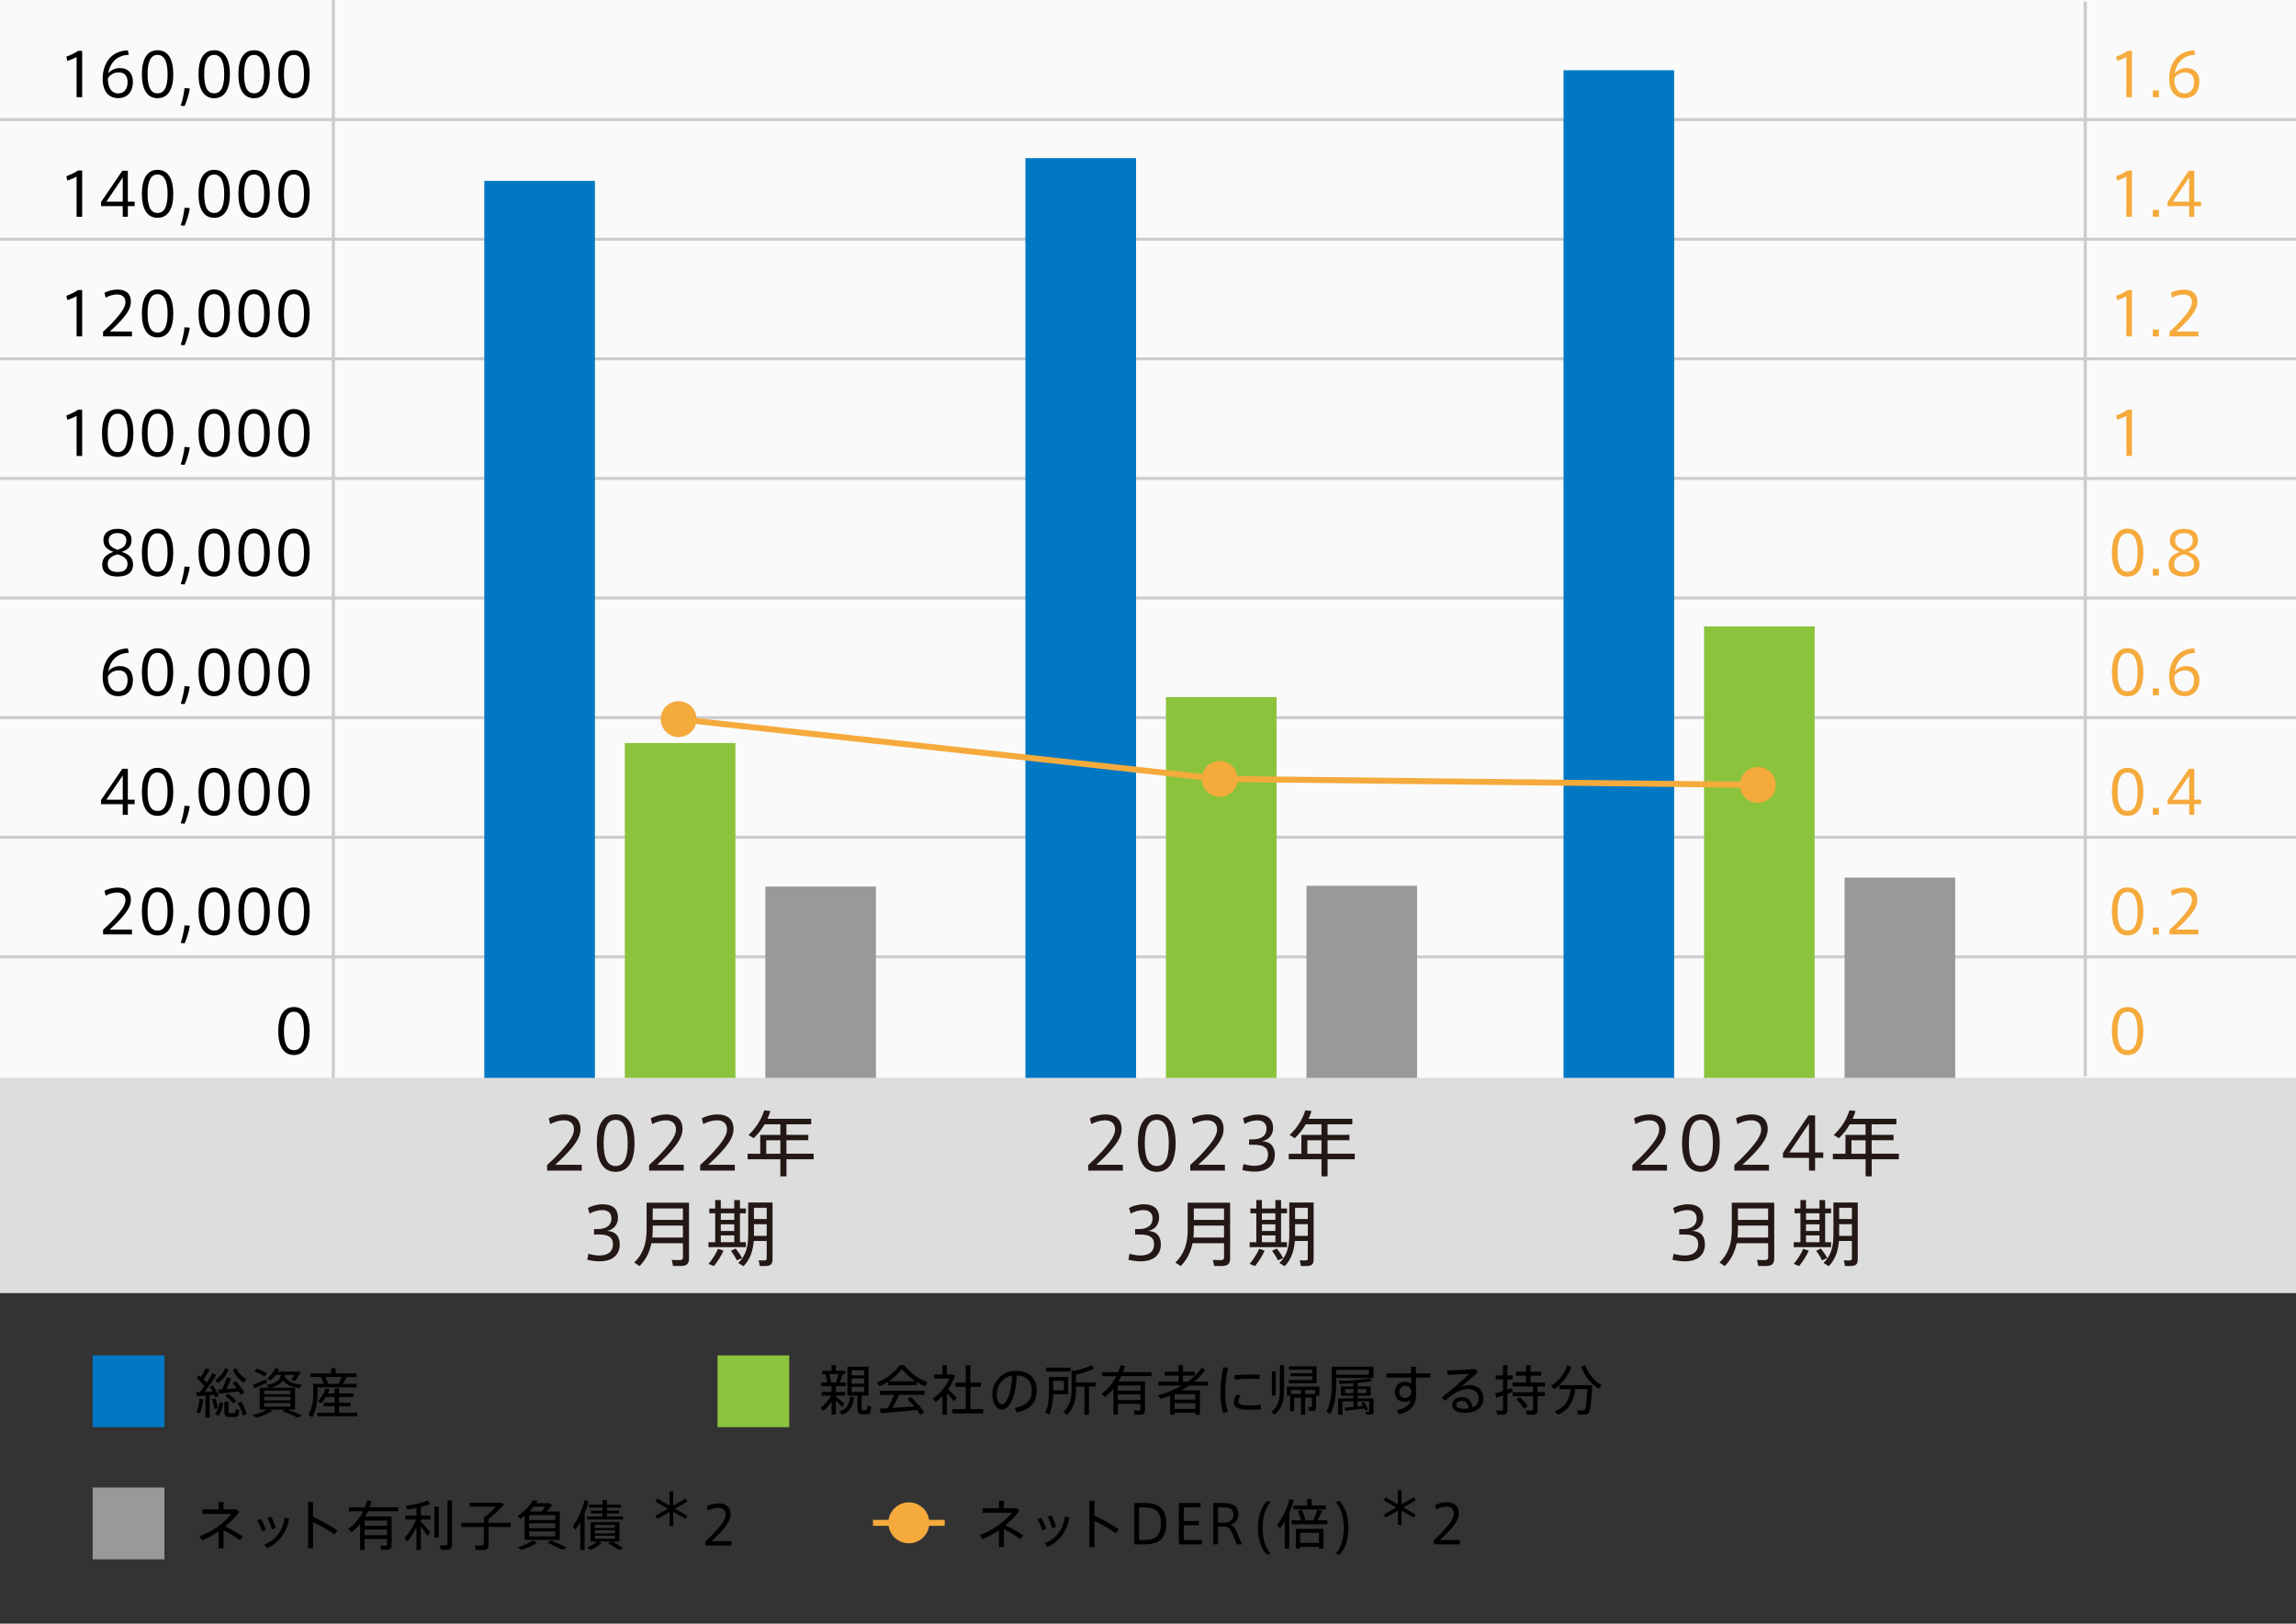 <?xml version="1.0" encoding="UTF-8"?>
<svg xmlns="http://www.w3.org/2000/svg" viewBox="0 0 768 543">
  <rect x="0" y="0" width="768" height="543" fill="#333333" stroke="none"/>
  <defs>
    <style>
      .cls-1 {
        fill: #0078c3;
      }

      .cls-1, .cls-2, .cls-3, .cls-4, .cls-5, .cls-6, .cls-7, .cls-8 {
        stroke-width: 0px;
      }

      .cls-2 {
        fill: #000;
      }

      .cls-9 {
        stroke-width: 1.07px;
      }

      .cls-9, .cls-10, .cls-11 {
        stroke: #ccc;
      }

      .cls-9, .cls-10, .cls-11, .cls-12 {
        fill: none;
        stroke-miterlimit: 10;
      }

      .cls-3 {
        fill: #ddd;
      }

      .cls-4 {
        fill: #999;
      }

      .cls-5 {
        fill: #231815;
      }

      .cls-10 {
        stroke-width: 1.07px;
      }

      .cls-6 {
        fill: #fafafa;
      }

      .cls-7 {
        fill: #f5aa3c;
      }

      .cls-8 {
        fill: #8cc33c;
      }

      .cls-12 {
        stroke: #f5aa3c;
        stroke-width: 2px;
      }
    </style>
  </defs>
  <g id="_レイヤー_3" data-name="レイヤー 3">
    <rect class="cls-6" y="-.5" width="768" height="391"/>
    <rect class="cls-3" y="360.46" width="768" height="72"/>
    <line class="cls-10" x1="111.5" y1="-.5" x2="111.5" y2="360.5"/>
    <line class="cls-9" x1="697.5" y1=".5" x2="697.5" y2="360"/>
    <line class="cls-11" y1="320" x2="768" y2="320"/>
    <line class="cls-11" y1="280" x2="768" y2="280"/>
    <line class="cls-11" y1="240" x2="768" y2="240"/>
    <line class="cls-11" y1="200" x2="768" y2="200"/>
    <line class="cls-11" y1="160" x2="768" y2="160"/>
    <line class="cls-11" x1="0" y1="120" x2="768" y2="120"/>
    <line class="cls-11" x1="0" y1="80" x2="768" y2="80"/>
    <line class="cls-11" x1="0" y1="40" x2="768" y2="40"/>
  </g>
  <g id="_240422" data-name="240422">
    <g>
      <path class="cls-2" d="M22.52,20.38l-.32-1.44c1.28-.46,3.06-1.28,3.86-1.92h1.42v15.48h-1.86v-13.42c-.68.38-1.96.94-3.1,1.3Z"/>
      <path class="cls-2" d="M40.02,22.76c2.88,0,4.44,1.8,4.44,4.6,0,2.98-1.52,5.46-4.98,5.46-3.08,0-5.14-2.24-5.14-6.44,0-5.22,2.8-9.34,8.42-9.54l.32,1.5c-3.82.1-6.24,2.46-6.86,6.2.62-.86,2.14-1.78,3.78-1.78h.02ZM39.52,31.24c1.94,0,3.16-1.36,3.16-3.8,0-1.88-.86-3.24-3.06-3.24-1.6,0-3.02.98-3.52,2.02-.1,2.64.96,5.02,3.42,5.02Z"/>
      <path class="cls-2" d="M57.96,24.86c0,4.86-1.68,7.98-5.26,7.98s-5.24-3.12-5.24-8,1.64-8.04,5.24-8.04,5.26,3.12,5.26,8.04v.02ZM49.36,24.86c0,4.58,1.26,6.36,3.34,6.36s3.36-1.78,3.36-6.38-1.3-6.48-3.36-6.48-3.34,1.82-3.34,6.48v.02Z"/>
      <path class="cls-2" d="M61.74,35.48l-1.3-.14c.62-1.72,1.14-4.3,1.28-5.88l1.78.14c-.24,1.68-1.06,4.42-1.76,5.88Z"/>
      <path class="cls-2" d="M76.9,24.86c0,4.86-1.68,7.98-5.26,7.98s-5.24-3.12-5.24-8,1.64-8.04,5.24-8.04,5.26,3.12,5.26,8.04v.02ZM68.3,24.86c0,4.58,1.26,6.36,3.34,6.36s3.36-1.78,3.36-6.38-1.3-6.48-3.36-6.48-3.34,1.82-3.34,6.48v.02Z"/>
      <path class="cls-2" d="M90.24,24.86c0,4.86-1.68,7.98-5.26,7.98s-5.24-3.12-5.24-8,1.64-8.04,5.24-8.04,5.26,3.12,5.26,8.04v.02ZM81.64,24.86c0,4.58,1.26,6.36,3.34,6.36s3.36-1.78,3.36-6.38-1.3-6.48-3.36-6.48-3.34,1.82-3.34,6.48v.02Z"/>
      <path class="cls-2" d="M103.58,24.86c0,4.86-1.68,7.98-5.26,7.98s-5.24-3.12-5.24-8,1.64-8.04,5.24-8.04,5.26,3.12,5.26,8.04v.02ZM94.98,24.86c0,4.58,1.26,6.36,3.34,6.36s3.36-1.78,3.36-6.38-1.3-6.48-3.36-6.48-3.34,1.82-3.34,6.48v.02Z"/>
      <path class="cls-2" d="M22.52,60.38l-.32-1.44c1.28-.46,3.06-1.28,3.86-1.92h1.42v15.48h-1.86v-13.42c-.68.38-1.96.94-3.1,1.3Z"/>
      <path class="cls-2" d="M42.76,67.44h2.28v1.5h-2.28v3.56h-1.7v-3.56h-7.26v-1.38l7.12-10.46h1.84v10.34ZM41.06,67.44v-8.08l-5.48,8.08h5.48Z"/>
      <path class="cls-2" d="M57.96,64.86c0,4.86-1.68,7.98-5.26,7.98s-5.24-3.12-5.24-8,1.64-8.04,5.24-8.04,5.26,3.12,5.26,8.04v.02ZM49.36,64.86c0,4.58,1.26,6.36,3.34,6.36s3.36-1.78,3.36-6.38-1.3-6.48-3.36-6.48-3.34,1.82-3.34,6.48v.02Z"/>
      <path class="cls-2" d="M61.74,75.48l-1.3-.14c.62-1.72,1.14-4.3,1.28-5.88l1.78.14c-.24,1.68-1.06,4.42-1.76,5.88Z"/>
      <path class="cls-2" d="M76.9,64.86c0,4.86-1.68,7.98-5.26,7.98s-5.24-3.12-5.24-8,1.64-8.04,5.24-8.04,5.26,3.12,5.26,8.04v.02ZM68.3,64.86c0,4.58,1.26,6.36,3.34,6.36s3.36-1.78,3.36-6.38-1.3-6.48-3.36-6.48-3.34,1.82-3.34,6.48v.02Z"/>
      <path class="cls-2" d="M90.24,64.86c0,4.86-1.68,7.98-5.26,7.98s-5.24-3.12-5.24-8,1.64-8.04,5.24-8.04,5.26,3.12,5.26,8.04v.02ZM81.64,64.86c0,4.58,1.26,6.36,3.34,6.36s3.36-1.78,3.36-6.38-1.3-6.48-3.36-6.48-3.34,1.82-3.34,6.48v.02Z"/>
      <path class="cls-2" d="M103.58,64.86c0,4.86-1.68,7.98-5.26,7.98s-5.24-3.12-5.24-8,1.64-8.04,5.24-8.04,5.26,3.12,5.26,8.04v.02ZM94.98,64.86c0,4.58,1.26,6.36,3.34,6.36s3.36-1.78,3.36-6.38-1.3-6.48-3.36-6.48-3.34,1.82-3.34,6.48v.02Z"/>
      <path class="cls-2" d="M22.52,100.38l-.32-1.44c1.28-.46,3.06-1.28,3.86-1.92h1.42v15.48h-1.86v-13.42c-.68.38-1.96.94-3.1,1.3Z"/>
      <path class="cls-2" d="M41.96,101.02c0-1.56-1-2.54-2.78-2.54-1.26,0-2.66.42-3.84,1.06l-.4-1.62c1.22-.66,2.92-1.08,4.36-1.08,2.48,0,4.48,1.1,4.48,4.1,0,1.86-.94,3.68-3.5,6.46-1.46,1.58-2.64,2.64-3.56,3.48h7.42v1.62h-9.66v-1.56c1.12-1,2.32-2.12,3.98-3.96,2.5-2.8,3.5-4.48,3.5-5.94v-.02Z"/>
      <path class="cls-2" d="M57.96,104.86c0,4.86-1.68,7.98-5.26,7.98s-5.24-3.12-5.24-8,1.64-8.04,5.24-8.04,5.26,3.12,5.26,8.04v.02ZM49.36,104.86c0,4.58,1.26,6.36,3.34,6.36s3.36-1.78,3.36-6.38-1.3-6.48-3.36-6.48-3.34,1.82-3.34,6.48v.02Z"/>
      <path class="cls-2" d="M61.74,115.48l-1.3-.14c.62-1.72,1.14-4.3,1.28-5.88l1.78.14c-.24,1.68-1.06,4.42-1.76,5.88Z"/>
      <path class="cls-2" d="M76.9,104.86c0,4.86-1.68,7.98-5.26,7.98s-5.24-3.12-5.24-8,1.64-8.04,5.24-8.04,5.26,3.12,5.26,8.04v.02ZM68.3,104.86c0,4.58,1.26,6.36,3.34,6.36s3.36-1.78,3.36-6.38-1.3-6.48-3.36-6.48-3.34,1.82-3.34,6.48v.02Z"/>
      <path class="cls-2" d="M90.24,104.86c0,4.86-1.68,7.98-5.26,7.98s-5.24-3.12-5.24-8,1.64-8.04,5.24-8.04,5.26,3.12,5.26,8.04v.02ZM81.64,104.86c0,4.58,1.26,6.36,3.34,6.36s3.36-1.78,3.36-6.38-1.3-6.48-3.36-6.48-3.34,1.82-3.34,6.48v.02Z"/>
      <path class="cls-2" d="M103.58,104.86c0,4.86-1.68,7.98-5.26,7.98s-5.24-3.12-5.24-8,1.64-8.04,5.24-8.04,5.26,3.12,5.26,8.04v.02ZM94.98,104.86c0,4.58,1.26,6.36,3.34,6.36s3.36-1.78,3.36-6.38-1.3-6.48-3.36-6.48-3.34,1.82-3.34,6.48v.02Z"/>
      <path class="cls-2" d="M22.52,140.38l-.32-1.44c1.28-.46,3.06-1.28,3.86-1.92h1.42v15.48h-1.86v-13.42c-.68.38-1.96.94-3.1,1.3Z"/>
      <path class="cls-2" d="M44.62,144.86c0,4.86-1.68,7.98-5.26,7.98s-5.24-3.12-5.24-8,1.64-8.04,5.24-8.04,5.26,3.12,5.26,8.04v.02ZM36.02,144.86c0,4.58,1.26,6.36,3.34,6.36s3.36-1.78,3.36-6.38-1.3-6.48-3.36-6.48-3.34,1.82-3.34,6.48v.02Z"/>
      <path class="cls-2" d="M57.96,144.86c0,4.86-1.68,7.98-5.26,7.98s-5.24-3.12-5.24-8,1.64-8.04,5.24-8.04,5.26,3.12,5.26,8.04v.02ZM49.36,144.86c0,4.58,1.26,6.36,3.34,6.36s3.36-1.78,3.36-6.38-1.3-6.48-3.36-6.48-3.34,1.82-3.34,6.48v.02Z"/>
      <path class="cls-2" d="M61.74,155.48l-1.3-.14c.62-1.72,1.14-4.3,1.28-5.88l1.78.14c-.24,1.68-1.06,4.42-1.76,5.88Z"/>
      <path class="cls-2" d="M76.9,144.86c0,4.86-1.68,7.98-5.26,7.98s-5.24-3.12-5.24-8,1.64-8.04,5.24-8.04,5.26,3.12,5.26,8.04v.02ZM68.3,144.86c0,4.58,1.26,6.36,3.34,6.36s3.36-1.78,3.36-6.38-1.3-6.48-3.36-6.48-3.34,1.82-3.34,6.48v.02Z"/>
      <path class="cls-2" d="M90.24,144.86c0,4.86-1.68,7.98-5.26,7.98s-5.24-3.12-5.24-8,1.64-8.04,5.24-8.04,5.26,3.12,5.26,8.04v.02ZM81.64,144.86c0,4.58,1.26,6.36,3.34,6.36s3.36-1.78,3.36-6.38-1.3-6.48-3.36-6.48-3.34,1.82-3.34,6.48v.02Z"/>
      <path class="cls-2" d="M103.58,144.86c0,4.86-1.68,7.98-5.26,7.98s-5.24-3.12-5.24-8,1.64-8.04,5.24-8.04,5.26,3.12,5.26,8.04v.02ZM94.98,144.86c0,4.58,1.26,6.36,3.34,6.36s3.36-1.78,3.36-6.38-1.3-6.48-3.36-6.48-3.34,1.82-3.34,6.48v.02Z"/>
      <path class="cls-2" d="M44,180.66c0,2.1-1.18,3.2-3.26,3.9,2.08.72,3.76,1.7,3.76,4.24,0,3.12-2.5,4.02-5.26,4.02-2.36,0-5.06-.88-5.06-4.02,0-2.38,1.64-3.5,3.76-4.22-2.16-.86-3.34-1.8-3.34-3.94,0-2.7,2.26-3.78,4.72-3.78,2.8,0,4.68,1.22,4.68,3.78v.02ZM42.66,188.62c0-1.78-1.32-2.62-3.34-3.22-2.04.52-3.3,1.48-3.3,3.26,0,2.12,1.7,2.64,3.28,2.64s3.36-.46,3.36-2.66v-.02ZM42.26,180.72c0-1.3-.88-2.44-2.94-2.44-1.88,0-2.96.9-2.96,2.52s1.12,2.42,2.98,3.08c1.38-.44,2.92-1.14,2.92-3.14v-.02Z"/>
      <path class="cls-2" d="M57.96,184.86c0,4.86-1.68,7.98-5.26,7.98s-5.24-3.12-5.24-8,1.64-8.04,5.24-8.04,5.26,3.12,5.26,8.04v.02ZM49.36,184.86c0,4.58,1.26,6.36,3.34,6.36s3.36-1.78,3.36-6.38-1.3-6.48-3.36-6.48-3.34,1.82-3.34,6.48v.02Z"/>
      <path class="cls-2" d="M61.74,195.48l-1.3-.14c.62-1.72,1.14-4.3,1.28-5.88l1.78.14c-.24,1.68-1.06,4.42-1.76,5.88Z"/>
      <path class="cls-2" d="M76.9,184.86c0,4.86-1.68,7.98-5.26,7.98s-5.24-3.12-5.24-8,1.64-8.04,5.24-8.04,5.26,3.12,5.26,8.04v.02ZM68.3,184.86c0,4.58,1.26,6.36,3.34,6.36s3.36-1.78,3.36-6.38-1.3-6.48-3.36-6.48-3.34,1.82-3.34,6.48v.02Z"/>
      <path class="cls-2" d="M90.24,184.86c0,4.86-1.68,7.98-5.26,7.98s-5.24-3.12-5.24-8,1.64-8.04,5.24-8.04,5.26,3.12,5.26,8.04v.02ZM81.64,184.86c0,4.58,1.26,6.36,3.34,6.36s3.36-1.78,3.36-6.38-1.3-6.48-3.36-6.48-3.34,1.82-3.34,6.48v.02Z"/>
      <path class="cls-2" d="M103.58,184.86c0,4.86-1.68,7.98-5.26,7.98s-5.24-3.12-5.24-8,1.64-8.04,5.24-8.04,5.26,3.12,5.26,8.04v.02ZM94.98,184.86c0,4.58,1.26,6.36,3.34,6.36s3.36-1.78,3.36-6.38-1.3-6.48-3.36-6.48-3.34,1.82-3.34,6.48v.02Z"/>
      <path class="cls-2" d="M40.02,222.76c2.88,0,4.44,1.8,4.44,4.6,0,2.98-1.52,5.46-4.98,5.46-3.08,0-5.14-2.24-5.14-6.44,0-5.22,2.8-9.34,8.42-9.54l.32,1.5c-3.82.1-6.24,2.46-6.86,6.2.62-.86,2.14-1.78,3.78-1.78h.02ZM39.52,231.24c1.94,0,3.16-1.36,3.16-3.8,0-1.88-.86-3.24-3.06-3.24-1.6,0-3.02.98-3.52,2.02-.1,2.64.96,5.02,3.42,5.02Z"/>
      <path class="cls-2" d="M57.96,224.86c0,4.86-1.68,7.98-5.26,7.98s-5.24-3.12-5.24-8,1.64-8.04,5.24-8.04,5.26,3.12,5.26,8.04v.02ZM49.36,224.86c0,4.58,1.26,6.36,3.34,6.36s3.36-1.78,3.36-6.38-1.3-6.48-3.36-6.48-3.34,1.82-3.34,6.48v.02Z"/>
      <path class="cls-2" d="M61.74,235.48l-1.3-.14c.62-1.72,1.14-4.3,1.28-5.88l1.78.14c-.24,1.68-1.06,4.42-1.76,5.88Z"/>
      <path class="cls-2" d="M76.9,224.86c0,4.86-1.68,7.98-5.26,7.98s-5.24-3.12-5.24-8,1.64-8.04,5.24-8.04,5.26,3.12,5.26,8.04v.02ZM68.3,224.86c0,4.58,1.26,6.36,3.34,6.36s3.36-1.78,3.36-6.38-1.3-6.48-3.36-6.48-3.34,1.82-3.34,6.48v.02Z"/>
      <path class="cls-2" d="M90.24,224.86c0,4.86-1.68,7.98-5.26,7.98s-5.24-3.12-5.24-8,1.64-8.04,5.24-8.04,5.26,3.12,5.26,8.04v.02ZM81.64,224.86c0,4.58,1.26,6.36,3.34,6.36s3.36-1.78,3.36-6.38-1.3-6.48-3.36-6.48-3.34,1.82-3.34,6.48v.02Z"/>
      <path class="cls-2" d="M103.58,224.86c0,4.86-1.68,7.98-5.26,7.98s-5.24-3.12-5.24-8,1.64-8.04,5.24-8.04,5.26,3.12,5.26,8.04v.02ZM94.98,224.86c0,4.58,1.26,6.36,3.34,6.36s3.36-1.78,3.36-6.38-1.3-6.48-3.36-6.48-3.34,1.82-3.34,6.48v.02Z"/>
      <path class="cls-2" d="M42.76,267.44h2.28v1.5h-2.28v3.56h-1.7v-3.56h-7.26v-1.38l7.12-10.46h1.84v10.34ZM41.06,267.44v-8.08l-5.48,8.08h5.48Z"/>
      <path class="cls-2" d="M57.96,264.86c0,4.86-1.68,7.98-5.26,7.98s-5.24-3.12-5.24-8,1.64-8.04,5.24-8.04,5.26,3.12,5.26,8.04v.02ZM49.36,264.86c0,4.58,1.26,6.36,3.34,6.36s3.36-1.78,3.36-6.38-1.3-6.48-3.36-6.48-3.34,1.82-3.34,6.48v.02Z"/>
      <path class="cls-2" d="M61.74,275.48l-1.3-.14c.62-1.72,1.14-4.3,1.28-5.88l1.78.14c-.24,1.68-1.06,4.42-1.76,5.88Z"/>
      <path class="cls-2" d="M76.9,264.86c0,4.86-1.68,7.98-5.26,7.98s-5.24-3.12-5.24-8,1.64-8.04,5.24-8.04,5.26,3.12,5.26,8.04v.02ZM68.3,264.86c0,4.58,1.26,6.36,3.34,6.36s3.36-1.78,3.36-6.38-1.3-6.48-3.36-6.48-3.34,1.82-3.34,6.48v.02Z"/>
      <path class="cls-2" d="M90.24,264.86c0,4.86-1.68,7.98-5.26,7.98s-5.24-3.12-5.24-8,1.64-8.04,5.24-8.04,5.26,3.12,5.26,8.04v.02ZM81.64,264.86c0,4.58,1.26,6.36,3.34,6.36s3.36-1.78,3.36-6.38-1.3-6.48-3.36-6.48-3.34,1.82-3.34,6.48v.02Z"/>
      <path class="cls-2" d="M103.58,264.86c0,4.86-1.68,7.98-5.26,7.98s-5.24-3.12-5.24-8,1.64-8.04,5.24-8.04,5.26,3.12,5.26,8.04v.02ZM94.98,264.86c0,4.58,1.26,6.36,3.34,6.36s3.36-1.78,3.36-6.38-1.3-6.48-3.36-6.48-3.34,1.82-3.34,6.48v.02Z"/>
      <path class="cls-2" d="M41.96,301.02c0-1.56-1-2.54-2.78-2.54-1.26,0-2.66.42-3.84,1.06l-.4-1.62c1.22-.66,2.92-1.08,4.36-1.08,2.48,0,4.48,1.1,4.48,4.1,0,1.86-.94,3.68-3.5,6.46-1.46,1.58-2.64,2.64-3.56,3.48h7.42v1.62h-9.66v-1.56c1.12-1,2.32-2.12,3.98-3.96,2.5-2.8,3.5-4.48,3.5-5.94v-.02Z"/>
      <path class="cls-2" d="M57.96,304.86c0,4.86-1.68,7.98-5.26,7.98s-5.24-3.12-5.24-8,1.64-8.04,5.24-8.04,5.26,3.12,5.26,8.04v.02ZM49.36,304.86c0,4.58,1.26,6.36,3.34,6.36s3.36-1.78,3.36-6.38-1.3-6.48-3.36-6.48-3.34,1.82-3.34,6.48v.02Z"/>
      <path class="cls-2" d="M61.74,315.48l-1.3-.14c.62-1.72,1.14-4.3,1.28-5.88l1.78.14c-.24,1.68-1.06,4.42-1.76,5.88Z"/>
      <path class="cls-2" d="M76.9,304.86c0,4.86-1.68,7.98-5.26,7.98s-5.24-3.12-5.24-8,1.64-8.04,5.24-8.04,5.26,3.12,5.26,8.04v.02ZM68.3,304.86c0,4.58,1.26,6.36,3.34,6.36s3.36-1.78,3.36-6.38-1.3-6.48-3.36-6.48-3.34,1.82-3.34,6.48v.02Z"/>
      <path class="cls-2" d="M90.24,304.86c0,4.86-1.68,7.98-5.26,7.98s-5.24-3.12-5.24-8,1.64-8.04,5.24-8.04,5.26,3.12,5.26,8.04v.02ZM81.64,304.86c0,4.58,1.26,6.36,3.34,6.36s3.36-1.78,3.36-6.38-1.3-6.48-3.36-6.48-3.34,1.82-3.34,6.48v.02Z"/>
      <path class="cls-2" d="M103.58,304.86c0,4.86-1.68,7.98-5.26,7.98s-5.24-3.12-5.24-8,1.64-8.04,5.24-8.04,5.26,3.12,5.26,8.04v.02ZM94.98,304.86c0,4.58,1.26,6.36,3.34,6.36s3.36-1.78,3.36-6.38-1.3-6.48-3.36-6.48-3.34,1.82-3.34,6.48v.02Z"/>
      <path class="cls-2" d="M103.58,344.86c0,4.86-1.68,7.98-5.26,7.98s-5.24-3.12-5.24-8,1.64-8.04,5.24-8.04,5.26,3.12,5.26,8.04v.02ZM94.98,344.86c0,4.58,1.26,6.36,3.34,6.36s3.36-1.78,3.36-6.38-1.3-6.48-3.36-6.48-3.34,1.82-3.34,6.48v.02Z"/>
    </g>
    <g>
      <path class="cls-7" d="M708.16,20.38l-.32-1.44c1.28-.46,3.06-1.28,3.86-1.92h1.42v15.48h-1.86v-13.42c-.68.38-1.96.94-3.1,1.3Z"/>
      <path class="cls-7" d="M722.14,32.5h-2.02v-2.28h2.02v2.28Z"/>
      <path class="cls-7" d="M731.24,22.76c2.88,0,4.44,1.8,4.44,4.6,0,2.98-1.52,5.46-4.98,5.46-3.08,0-5.14-2.24-5.14-6.44,0-5.22,2.8-9.34,8.42-9.54l.32,1.5c-3.82.1-6.24,2.46-6.86,6.2.62-.86,2.14-1.78,3.78-1.78h.02ZM730.74,31.24c1.94,0,3.16-1.36,3.16-3.8,0-1.88-.86-3.24-3.06-3.24-1.6,0-3.02.98-3.52,2.02-.1,2.64.96,5.02,3.42,5.02Z"/>
      <path class="cls-7" d="M708.16,60.38l-.32-1.44c1.28-.46,3.06-1.28,3.86-1.92h1.42v15.48h-1.86v-13.42c-.68.38-1.96.94-3.1,1.3Z"/>
      <path class="cls-7" d="M722.14,72.5h-2.02v-2.28h2.02v2.28Z"/>
      <path class="cls-7" d="M733.98,67.44h2.28v1.5h-2.28v3.56h-1.7v-3.56h-7.26v-1.38l7.12-10.46h1.84v10.34ZM732.28,67.44v-8.08l-5.48,8.08h5.48Z"/>
      <path class="cls-7" d="M708.16,100.38l-.32-1.44c1.28-.46,3.06-1.28,3.86-1.92h1.42v15.48h-1.86v-13.42c-.68.38-1.96.94-3.1,1.3Z"/>
      <path class="cls-7" d="M722.14,112.5h-2.02v-2.28h2.02v2.28Z"/>
      <path class="cls-7" d="M733.18,101.02c0-1.56-1-2.54-2.78-2.54-1.26,0-2.66.42-3.84,1.06l-.4-1.62c1.22-.66,2.92-1.08,4.36-1.08,2.48,0,4.48,1.1,4.48,4.1,0,1.86-.94,3.68-3.5,6.46-1.46,1.58-2.64,2.64-3.56,3.48h7.42v1.62h-9.66v-1.56c1.12-1,2.32-2.12,3.98-3.96,2.5-2.8,3.5-4.48,3.5-5.94v-.02Z"/>
      <path class="cls-7" d="M708.16,140.38l-.32-1.44c1.28-.46,3.06-1.28,3.86-1.92h1.42v15.48h-1.86v-13.42c-.68.38-1.96.94-3.1,1.3Z"/>
      <path class="cls-7" d="M716.92,184.86c0,4.86-1.68,7.98-5.26,7.98s-5.24-3.12-5.24-8,1.64-8.04,5.24-8.04,5.26,3.12,5.26,8.04v.02ZM708.32,184.86c0,4.58,1.26,6.36,3.34,6.36s3.36-1.78,3.36-6.38-1.3-6.48-3.36-6.48-3.34,1.82-3.34,6.48v.02Z"/>
      <path class="cls-7" d="M722.14,192.5h-2.02v-2.28h2.02v2.28Z"/>
      <path class="cls-7" d="M735.22,180.66c0,2.1-1.18,3.2-3.26,3.9,2.08.72,3.76,1.7,3.76,4.24,0,3.12-2.5,4.02-5.26,4.02-2.36,0-5.06-.88-5.06-4.02,0-2.38,1.64-3.5,3.76-4.22-2.16-.86-3.34-1.8-3.34-3.94,0-2.7,2.26-3.78,4.72-3.78,2.8,0,4.68,1.22,4.68,3.78v.02ZM733.88,188.62c0-1.78-1.32-2.62-3.34-3.22-2.04.52-3.3,1.48-3.3,3.26,0,2.12,1.7,2.64,3.28,2.64s3.36-.46,3.36-2.66v-.02ZM733.48,180.72c0-1.3-.88-2.44-2.94-2.44-1.88,0-2.96.9-2.96,2.52s1.12,2.42,2.98,3.08c1.38-.44,2.92-1.14,2.92-3.14v-.02Z"/>
      <path class="cls-7" d="M716.92,224.86c0,4.86-1.68,7.98-5.26,7.98s-5.24-3.12-5.24-8,1.64-8.04,5.24-8.04,5.26,3.12,5.26,8.04v.02ZM708.32,224.86c0,4.58,1.26,6.36,3.34,6.36s3.36-1.78,3.36-6.38-1.3-6.48-3.36-6.48-3.34,1.82-3.34,6.48v.02Z"/>
      <path class="cls-7" d="M722.14,232.5h-2.02v-2.28h2.02v2.28Z"/>
      <path class="cls-7" d="M731.24,222.76c2.88,0,4.44,1.8,4.44,4.6,0,2.98-1.52,5.46-4.98,5.46-3.08,0-5.14-2.24-5.14-6.44,0-5.22,2.8-9.34,8.42-9.54l.32,1.5c-3.82.1-6.24,2.46-6.86,6.2.62-.86,2.14-1.78,3.78-1.78h.02ZM730.74,231.24c1.94,0,3.16-1.36,3.16-3.8,0-1.88-.86-3.24-3.06-3.24-1.6,0-3.02.98-3.52,2.02-.1,2.64.96,5.02,3.42,5.02Z"/>
      <path class="cls-7" d="M716.92,264.86c0,4.86-1.68,7.98-5.26,7.98s-5.24-3.12-5.24-8,1.64-8.04,5.24-8.04,5.26,3.12,5.26,8.04v.02ZM708.32,264.86c0,4.58,1.26,6.36,3.34,6.36s3.36-1.78,3.36-6.38-1.3-6.48-3.36-6.48-3.34,1.82-3.34,6.48v.02Z"/>
      <path class="cls-7" d="M722.14,272.5h-2.02v-2.28h2.02v2.28Z"/>
      <path class="cls-7" d="M733.98,267.44h2.28v1.5h-2.28v3.56h-1.7v-3.56h-7.26v-1.38l7.12-10.46h1.84v10.34ZM732.28,267.44v-8.08l-5.48,8.08h5.48Z"/>
      <path class="cls-7" d="M716.92,304.86c0,4.86-1.68,7.98-5.26,7.98s-5.24-3.12-5.24-8,1.64-8.04,5.24-8.04,5.26,3.12,5.26,8.04v.02ZM708.32,304.86c0,4.58,1.26,6.36,3.34,6.36s3.36-1.78,3.36-6.38-1.3-6.48-3.36-6.48-3.34,1.82-3.34,6.48v.02Z"/>
      <path class="cls-7" d="M722.14,312.5h-2.02v-2.28h2.02v2.28Z"/>
      <path class="cls-7" d="M733.18,301.02c0-1.56-1-2.54-2.78-2.54-1.26,0-2.66.42-3.84,1.06l-.4-1.62c1.22-.66,2.92-1.08,4.36-1.08,2.48,0,4.48,1.1,4.48,4.1,0,1.86-.94,3.68-3.5,6.46-1.46,1.58-2.64,2.64-3.56,3.48h7.42v1.62h-9.66v-1.56c1.12-1,2.32-2.12,3.98-3.96,2.5-2.8,3.5-4.48,3.5-5.94v-.02Z"/>
      <path class="cls-7" d="M716.92,344.86c0,4.86-1.68,7.98-5.26,7.98s-5.24-3.12-5.24-8,1.64-8.04,5.24-8.04,5.26,3.12,5.26,8.04v.02ZM708.32,344.86c0,4.58,1.26,6.36,3.34,6.36s3.36-1.78,3.36-6.38-1.3-6.48-3.36-6.48-3.34,1.82-3.34,6.48v.02Z"/>
    </g>
    <g>
      <path class="cls-5" d="M191.99,377.72c0-1.87-1.2-3.05-3.34-3.05-1.51,0-3.19.5-4.61,1.27l-.48-1.94c1.46-.79,3.5-1.3,5.23-1.3,2.98,0,5.38,1.32,5.38,4.92,0,2.23-1.13,4.42-4.2,7.75-1.75,1.9-3.17,3.17-4.27,4.18h8.9v1.94h-11.59v-1.87c1.34-1.2,2.78-2.54,4.78-4.75,3-3.36,4.2-5.38,4.2-7.13v-.02Z"/>
      <path class="cls-5" d="M212.24,382.33c0,5.83-2.02,9.58-6.31,9.58s-6.29-3.74-6.29-9.6,1.97-9.65,6.29-9.65,6.31,3.74,6.31,9.65v.02ZM201.92,382.33c0,5.5,1.51,7.63,4.01,7.63s4.03-2.14,4.03-7.66-1.56-7.78-4.03-7.78-4.01,2.18-4.01,7.78v.02Z"/>
      <path class="cls-5" d="M226.11,377.72c0-1.87-1.2-3.05-3.34-3.05-1.51,0-3.19.5-4.61,1.27l-.48-1.94c1.46-.79,3.5-1.3,5.23-1.3,2.98,0,5.38,1.32,5.38,4.92,0,2.23-1.13,4.42-4.2,7.75-1.75,1.9-3.17,3.17-4.27,4.18h8.9v1.94h-11.59v-1.87c1.34-1.2,2.78-2.54,4.78-4.75,3-3.36,4.2-5.38,4.2-7.13v-.02Z"/>
      <path class="cls-5" d="M243.18,377.72c0-1.87-1.2-3.05-3.34-3.05-1.51,0-3.19.5-4.61,1.27l-.48-1.94c1.46-.79,3.5-1.3,5.23-1.3,2.98,0,5.38,1.32,5.38,4.92,0,2.23-1.13,4.42-4.2,7.75-1.75,1.9-3.17,3.17-4.27,4.18h8.9v1.94h-11.59v-1.87c1.34-1.2,2.78-2.54,4.78-4.75,3-3.36,4.2-5.38,4.2-7.13v-.02Z"/>
      <path class="cls-5" d="M263.07,387.71v5.71h-2.04v-5.71h-10.95v-1.85h4.22v-6.31h6.72v-3.53h-5.26c-1.03,1.78-2.28,3.34-3.67,4.63l-1.73-1.06c2.33-2.14,4.22-4.92,5.28-8.26l2.04.24c-.26.89-.6,1.75-.96,2.59h14.62v1.85h-8.28v3.53h7.32v1.8h-7.32v4.51h9.1v1.85h-9.1ZM261.03,385.86v-4.51h-4.73v4.51h4.73Z"/>
      <path class="cls-5" d="M207.29,416.2c0,2.98-1.87,5.64-6.77,5.64-1.08,0-2.86-.19-4.08-.53l.38-2.02c1.01.36,2.59.6,3.65.6,2.5,0,4.56-.98,4.56-3.84,0-2.11-1.39-3.19-4.66-3.19h-1.68v-1.8h1.13c3.14,0,4.7-1.34,4.7-3.58,0-1.73-1.08-2.78-3.05-2.78-1.37,0-3,.43-4.27,1.18l-.55-1.87c1.18-.7,3.14-1.25,4.92-1.25,2.93,0,5.14,1.18,5.14,4.49,0,2.33-1.51,4.08-3.74,4.39,3.07.19,4.32,1.94,4.32,4.56Z"/>
      <path class="cls-5" d="M217.89,415.79c-.55,2.81-1.75,5.4-3.96,7.63l-1.78-1.18c3.22-3.1,4.13-6.84,4.13-10.95v-9.07h14.19v18.53c0,1.51-.43,2.35-1.87,2.57-.7.1-2.3.1-3.48.05-.14-.84-.29-1.44-.43-2.02,1.03.07,2.45.1,2.93.05.65-.05.82-.38.82-.96v-4.66h-10.54ZM228.43,413.89v-4.01h-10.1v1.42c0,.86-.05,1.73-.14,2.59h10.25ZM228.43,407.99v-3.84h-10.1v3.84h10.1Z"/>
      <path class="cls-5" d="M239.23,415.43v-9.65h-1.97v-1.61h1.97v-2.83h1.87v2.83h4.51v-2.83h1.9v2.83h1.99v1.61h-1.99v9.65h1.99v1.66h-12.51v-1.66h2.23ZM242.01,418.28c-.79,1.8-2.04,3.74-3.22,5.14l-1.8-.72c1.18-1.37,2.4-3.22,3.19-5.04l1.82.62ZM245.61,407.96v-2.18h-4.51v2.18h4.51ZM245.61,411.68v-2.23h-4.51v2.23h4.51ZM245.61,415.43v-2.26h-4.51v2.26h4.51ZM246.07,417.56c.94,1.15,1.63,2.18,2.18,3.17l-1.78.79c-.48-1.01-1.13-2.06-1.97-3.22l1.56-.74ZM252.12,415.04c-.26,3.26-1.18,6.14-3.41,8.42l-1.75-1.06c2.64-2.57,3.31-5.71,3.31-9.46v-10.78h8.14v18.96c0,1.27-.34,2.02-1.54,2.21-.55.1-1.78.1-2.74.05l-.34-1.9c.72.05,1.7.07,2.06.05.48-.05.6-.29.6-.72v-5.79h-4.34ZM256.46,407.7v-3.77h-4.27v3.77h4.27ZM256.46,413.32v-3.91h-4.27v3.91h4.27Z"/>
    </g>
    <rect class="cls-1" x="31" y="453.3" width="24" height="24"/>
    <g>
      <path class="cls-2" d="M70.13,474.14h-1.39v-7.42c-1.06.09-2.11.16-2.86.22l-.23-1.3c.34-.02.74-.02,1.21-.05.52-.67,1.03-1.39,1.53-2.09-.67-.83-1.62-1.82-2.59-2.61l.72-.95c.23.18.45.38.67.56.67-1.03,1.3-2.12,1.64-2.92l1.26.54c-.49.9-1.22,2.11-2.02,3.21.4.4.74.77,1.04,1.13.79-1.21,1.49-2.34,1.96-3.24l1.28.58c-.95,1.6-2.39,3.73-3.96,5.74.94-.05,1.89-.11,2.74-.14-.29-.52-.63-1.04-.99-1.51l1.08-.52c.86,1.15,1.57,2.48,1.91,3.47l-1.13.5c-.09-.27-.2-.56-.34-.88-.45.05-.97.09-1.51.14v7.54ZM67.97,468c-.18,1.71-.59,3.42-1.13,4.74l-1.17-.45c.54-1.24.95-2.86,1.08-4.48l1.22.2ZM72.06,467.68c.41,1.1.72,2.34.81,3.22l-1.19.31c-.11-.9-.38-2.16-.77-3.22l1.15-.31ZM74.69,469.26c-.25,1.53-.81,3.26-1.57,4.27l-1.19-.59c.76-.94,1.3-2.56,1.51-3.98l1.24.31ZM76.45,458.06c-.74,1.98-2.11,3.57-3.55,4.52-.05-.05-.09-.11-.88-1.1,1.3-.77,2.63-2.2,3.29-3.91l1.13.49ZM74.27,464.67c.68-1.4,1.31-2.95,1.64-4.02l1.37.43c-.38.99-.95,2.27-1.58,3.47,1.15-.07,2.39-.16,3.48-.25-.4-.54-.85-1.1-1.35-1.66l1.06-.65c1.28,1.37,2.23,2.65,2.84,3.83l-1.22.67c-.18-.36-.38-.76-.63-1.13-2,.23-4.95.54-6.64.7l-.32-1.33c.38-.02.85-.04,1.37-.07ZM76.42,468.83v3.08c0,.58.09.68.5.7h1.35c.47-.02.5-.09.52-1.28l1.26.23c-.13,2.07-.38,2.32-1.66,2.34h-1.62c-1.42-.04-1.71-.4-1.71-2v-3.08h1.35ZM76.24,466.09c1.19.81,2.12,1.62,2.81,2.41l-1.03.86c-.63-.81-1.53-1.64-2.65-2.47l.86-.81ZM82.5,461.25l-.94,1.19c-1.48-.9-2.9-2.43-3.66-4.38l1.13-.49c.7,1.66,2.09,2.99,3.46,3.67ZM80.65,468.78c.99,1.51,1.62,2.93,1.89,4.21-.59.18-.97.29-1.37.4-.23-1.28-.81-2.68-1.71-4.16l1.19-.45Z"/>
      <path class="cls-2" d="M95.39,471.42h-5.38l1.06.5c-1.4.86-3.42,1.67-5.2,2.2l-1.48-.83c1.71-.43,3.56-1.1,4.95-1.87h-2.47v-7.33h3.15l-.85-.9c3.37-.58,4.47-1.64,4.84-3.38h-1.76c-.49.68-1.06,1.3-1.66,1.82l-1.24-.58c1.15-.9,2.16-2.12,2.7-3.51l1.26.27c-.11.32-.25.63-.41.92h6.82l.79.07c-.41.99-1.1,2.16-1.75,3.01l-1.37-.32c.41-.49.83-1.1,1.17-1.67h-3.2c-.04.16-.07.34-.13.5,1.04,1.89,3.17,2.63,5.78,2.75l-.76,1.17c-2.41-.27-4.32-.97-5.62-2.56-.72,1.13-2,1.89-4.29,2.41h8.34v7.33h-2.39c1.8.65,3.35,1.3,4.75,1.93l-1.48.76c-1.39-.68-3.08-1.39-5.1-2.12l.9-.56ZM89.07,461.3l.27,1.08c-1.24.59-3.08,1.44-4.16,1.91-.02-.07-.05-.13-.59-1.19,1.1-.4,3.15-1.21,4.48-1.8ZM85.79,457.72c1.42.47,2.59.99,3.46,1.58l-.79,1.04c-.83-.61-1.98-1.15-3.31-1.62l.65-1.01ZM88.35,466.29h8.8v-1.21h-8.8v1.21ZM88.35,468.36h8.8v-1.22h-8.8v1.22ZM88.35,470.45h8.8v-1.24h-8.8v1.24Z"/>
      <path class="cls-2" d="M104.47,473.98l-1.31-.81c1.22-2.11,1.6-4.48,1.6-6.91v-3.47h3.48c-.2-.72-.5-1.53-.86-2.25h-3.48v-1.22h6.86v-1.73h1.53v1.73h7v1.22h-3.35c-.32.67-.74,1.46-1.21,2.25h4.56v1.19h-13.07v2.3c0,2.63-.45,5.35-1.75,7.71ZM106.1,473.67v-1.22h5.83v-2.14h-3.64v-1.17h3.64v-1.93h-2.95c-.43.74-.94,1.46-1.49,2.09l-1.15-.63c1.13-1.22,2.07-2.83,2.54-4.25l1.39.09c-.18.49-.38,1.01-.63,1.51h2.3v-1.66h1.49v1.66h4.75v1.19h-4.75v1.93h3.85v1.17h-3.85v2.14h6.1v1.22h-13.43ZM109.71,462.78h3.53c.4-.77.77-1.58,1.04-2.25h-5.4c.38.77.67,1.6.83,2.25Z"/>
    </g>
    <g>
      <path class="cls-2" d="M342.28,513.51l-1.08,1.19c-1.44-1.13-3.49-2.34-5.42-3.29v6h-1.64v-5.67c-1.8,1.26-3.73,2.3-5.56,3.03l-.86-1.39c4.39-1.46,8.8-4.93,10.71-7.47h-9.76v-1.51h5.47v-2.47h1.64v2.47h4.21l1.03.81c-1.21,1.67-2.84,3.37-4.68,4.88,1.93.94,4.29,2.23,5.94,3.44Z"/>
      <path class="cls-2" d="M348.27,507.57c.67,1.08,1.31,2.58,1.67,3.71l-1.26.52c-.29-1.03-1.01-2.68-1.66-3.67l1.24-.56ZM357.7,507.52c-.72,4.43-3.35,8.12-7.35,9.85l-.92-1.24c3.96-1.55,6.19-4.77,6.81-8.91l1.46.31ZM351.71,506.83c.59,1.1,1.19,2.63,1.51,3.76l-1.28.52c-.23-1.04-.9-2.75-1.48-3.78l1.24-.5Z"/>
      <path class="cls-2" d="M374.26,511.44l-1.04,1.33c-1.93-1.4-4.79-3.01-7.15-4.12v8.75h-1.66v-15.48h1.66v4.99c2.56,1.17,5.89,2.99,8.19,4.54Z"/>
      <path class="cls-2" d="M382.9,502.67c4.9,0,7.2,2.05,7.2,6.9,0,4.41-1.87,6.93-7.29,6.93h-3.44v-13.83h3.53ZM388.34,509.55c0-3.82-1.75-5.42-5.46-5.42h-1.85v10.91h1.85c3.62,0,5.46-1.6,5.46-5.47v-.02Z"/>
      <path class="cls-2" d="M395.95,508.69h5.04v1.4h-5.04v4.95h6.09v1.46h-7.72v-13.83h7.29v1.46h-5.65v4.56Z"/>
      <path class="cls-2" d="M412.31,513.04c-.72-1.67-1.3-2.45-2.56-2.45h-2.36v5.91h-1.57v-13.83h3.19c2.84,0,5.2.58,5.2,3.66,0,2.23-1.26,3.15-2.59,3.58.86.32,1.46.97,1.98,2.21.5,1.17,1.31,3.1,1.82,4.38h-1.8c-.31-.97-.83-2.32-1.31-3.46ZM412.58,506.51c0-1.89-1.37-2.39-3.4-2.39h-1.78v5.11h2.81c1.22-.18,2.38-.95,2.38-2.72Z"/>
      <path class="cls-2" d="M420.77,510.97c0-3.87,1.06-7,3.03-8.99l1.24.34c-1.89,2.02-2.7,5.28-2.7,8.66s.81,6.57,2.7,8.61l-1.24.34c-1.96-1.98-3.03-5.11-3.03-8.95v-.02Z"/>
      <path class="cls-2" d="M431.23,517.94h-1.48v-9.13c-.49.83-1.03,1.62-1.58,2.36l-.97-1.19c1.91-2.5,3.38-5.6,4.14-8.62l1.48.34c-.4,1.42-.94,2.88-1.58,4.3v11.94ZM435.21,508.45c-.27-.95-.67-2.09-1.12-3.06l1.33-.47c.56,1.21,1.04,2.54,1.28,3.53h2.59c.56-1.24,1.08-2.65,1.35-3.6l1.55.43c-.36.9-.88,2.05-1.44,3.17h3.26v1.33h-11.94v-1.33h3.13ZM437.22,503.5v-2.14h1.51v2.14h4.74v1.33h-10.82v-1.33h4.57ZM434.92,517.35v.59h-1.44v-6.64h9.2v6.64h-1.49v-.59h-6.27ZM441.19,516v-3.38h-6.27v3.38h6.27Z"/>
      <path class="cls-2" d="M451.05,511.01c0,3.82-1.06,6.95-3.01,8.93l-1.26-.34c1.89-2.03,2.7-5.29,2.7-8.61s-.81-6.64-2.7-8.66l1.26-.34c1.94,1.98,3.01,5.11,3.01,9v.02Z"/>
      <path class="cls-2" d="M472.92,500.75l.61,1.04-4.12,2.38,4.12,2.38-.61,1.04-4.11-2.38v4.75h-1.22v-4.75l-4.11,2.38-.61-1.04,4.12-2.38-4.12-2.38.61-1.04,4.11,2.38v-4.75h1.22v4.75l4.11-2.38Z"/>
      <path class="cls-2" d="M486.33,506.17c0-1.4-.9-2.29-2.5-2.29-1.13,0-2.4.38-3.46.95l-.36-1.46c1.1-.59,2.63-.97,3.93-.97,2.23,0,4.03.99,4.03,3.69,0,1.67-.85,3.31-3.15,5.82-1.31,1.42-2.38,2.38-3.21,3.13h6.68v1.46h-8.7v-1.4c1.01-.9,2.09-1.91,3.58-3.57,2.25-2.52,3.15-4.03,3.15-5.35v-.02Z"/>
    </g>
    <rect class="cls-4" x="31" y="497.5" width="24" height="24"/>
    <g>
      <path class="cls-2" d="M81.28,513.91l-1.08,1.19c-1.44-1.13-3.49-2.34-5.42-3.29v6h-1.64v-5.67c-1.8,1.26-3.73,2.3-5.56,3.03l-.86-1.39c4.39-1.46,8.8-4.93,10.71-7.47h-9.76v-1.51h5.47v-2.47h1.64v2.47h4.21l1.03.81c-1.21,1.67-2.84,3.37-4.68,4.88,1.93.94,4.29,2.23,5.94,3.44Z"/>
      <path class="cls-2" d="M87.27,507.97c.67,1.08,1.31,2.58,1.67,3.71l-1.26.52c-.29-1.03-1.01-2.68-1.66-3.67l1.24-.56ZM96.7,507.92c-.72,4.43-3.35,8.12-7.35,9.85l-.92-1.24c3.96-1.55,6.19-4.77,6.81-8.91l1.46.31ZM90.71,507.23c.59,1.1,1.19,2.63,1.51,3.76l-1.28.52c-.23-1.04-.9-2.75-1.48-3.78l1.24-.5Z"/>
      <path class="cls-2" d="M112.9,511.84l-1.04,1.33c-1.93-1.4-4.79-3.01-7.15-4.12v8.75h-1.66v-15.48h1.66v4.99c2.56,1.17,5.89,2.99,8.19,4.54Z"/>
      <path class="cls-2" d="M121.95,514.7v3.62h-1.49v-8.68c-.83.99-1.76,1.91-2.81,2.75l-1.19-1.01c2.18-1.66,3.83-3.62,4.99-5.94h-4.72v-1.33h5.33c.29-.76.54-1.55.74-2.36l1.49.32c-.2.7-.41,1.37-.65,2.03h9.56v1.33h-10.12c-.29.61-.59,1.19-.92,1.75h8.84v9.53c0,.9-.27,1.42-1.1,1.57-.45.07-1.58.07-2.38.04l-.29-1.42c.63.04,1.53.04,1.8.02.34-.02.43-.18.43-.47v-1.75h-7.53ZM129.48,510.31v-1.78h-7.53v1.78h7.53ZM129.48,513.44v-1.89h-7.53v1.89h7.53Z"/>
      <path class="cls-2" d="M136.32,515.55l-1.06-1.15c1.4-1.46,3.02-3.89,3.94-6.21h-3.64v-1.35h3.75v-2.47c-1.08.22-2.16.4-3.08.47l-.52-1.31c2.4-.14,5.69-.92,7.36-1.75l.77,1.21c-.79.36-1.89.72-3.06,1.03v2.83h3.24v1.35h-3.24v.59c1.15,1.24,2.43,2.72,3.15,3.64l-.94,1.28c-.52-.86-1.35-2.07-2.21-3.21v7.85h-1.48v-7.58c-.88,1.84-1.98,3.56-2.99,4.79ZM145.3,514.22v-10.39h1.46v10.39h-1.46ZM149.86,518.27c-.49.07-1.58.07-2.41.04l-.29-1.49c.68.05,1.64.05,1.96.04.47-.05.58-.27.58-.68v-14.39h1.49v14.64c0,1.08-.31,1.69-1.33,1.85Z"/>
      <path class="cls-2" d="M161.86,509.3v-2.2h.63c1.15-.95,2.39-2.14,3.33-3.19h-8.68v-1.35h10.44l1.01.61c-1.31,1.49-3.29,3.38-5.19,4.9v1.22h7.42v1.39h-7.42v5.87c0,1.04-.31,1.64-1.31,1.78-.56.09-1.96.07-2.95.04-.11-.65-.22-1.08-.31-1.51.85.05,2.09.05,2.45.04.45-.04.58-.25.58-.63v-5.58h-7.58v-1.39h7.58Z"/>
      <path class="cls-2" d="M187.24,505.5v9.52h-11.76v-8.03c-.43.34-.9.68-1.37,1.01l-1.04-.95c2.18-1.42,4.12-3.35,5.13-5.29l1.64.14c-.16.29-.32.56-.5.83h4.45l.92.54c-.49.7-1.15,1.49-1.84,2.23h4.38ZM179.66,515.87c-1.35.95-3.31,1.85-5.08,2.45l-1.49-.81c1.82-.54,3.76-1.39,5.13-2.32l1.44.68ZM176.98,508.35h8.73v-1.64h-8.73v1.64ZM176.98,511.07h8.73v-1.64h-8.73v1.64ZM176.98,513.82h8.73v-1.67h-8.73v1.67ZM181.1,505.5c.45-.49.92-1.06,1.31-1.62h-3.87c-.43.56-.92,1.1-1.42,1.62h3.98ZM184.34,515.17c2.02.85,3.75,1.66,5.29,2.45l-1.55.72c-1.35-.76-3.06-1.57-5.04-2.41l1.3-.76Z"/>
      <path class="cls-2" d="M194.1,518.34v-9.27c-.5.9-1.04,1.76-1.62,2.57l-.92-1.15c1.84-2.54,3.24-5.69,3.94-8.73l1.4.31c-.34,1.33-.79,2.68-1.35,4.01v12.26h-1.46ZM197.68,518.34l-1.42-.68c1.22-.54,2.56-1.31,3.53-2.09h-2.23v-6.52h9.62v6.52h-2.27c1.35.76,2.48,1.49,3.51,2.2l-1.49.59c-.94-.72-2.12-1.48-3.51-2.3l1.03-.49h-4.32l1.17.5c-.99.81-2.4,1.67-3.6,2.27ZM196.4,508.17v-1.01h5.13v-1.01h-3.93v-.94h3.93v-1.01h-4.57v-.99h4.57v-1.46h1.49v1.46h4.75v.99h-4.75v1.01h4.11v.94h-4.11v1.01h5.38v1.01h-12.01ZM205.69,509.99h-6.72v1.03h6.72v-1.03ZM205.69,511.77h-6.72v1.04h6.72v-1.04ZM205.69,513.59h-6.72v1.04h6.72v-1.04Z"/>
      <path class="cls-2" d="M229.31,501.15l.61,1.04-4.12,2.38,4.12,2.38-.61,1.04-4.11-2.38v4.75h-1.22v-4.75l-4.11,2.38-.61-1.04,4.12-2.38-4.12-2.38.61-1.04,4.11,2.38v-4.75h1.22v4.75l4.11-2.38Z"/>
      <path class="cls-2" d="M242.72,506.56c0-1.4-.9-2.29-2.5-2.29-1.13,0-2.4.38-3.46.95l-.36-1.46c1.1-.59,2.63-.97,3.93-.97,2.23,0,4.03.99,4.03,3.69,0,1.67-.85,3.31-3.15,5.82-1.31,1.42-2.38,2.38-3.21,3.13h6.68v1.46h-8.7v-1.4c1.01-.9,2.09-1.91,3.58-3.57,2.25-2.52,3.15-4.03,3.15-5.35v-.02Z"/>
    </g>
    <rect class="cls-8" x="240" y="453.3" width="24" height="24"/>
    <g>
      <path class="cls-2" d="M282.46,469.47l-.81,1.04c-.49-.56-1.26-1.37-2.05-2.12v4.68h-1.44v-4.32c-.81,1.28-1.84,2.39-2.77,3.17l-.94-1.12c1.28-.88,2.72-2.41,3.56-4.05h-3.17v-1.22h3.31v-1.94h-3.46v-1.21h2c-.09-.83-.29-1.85-.58-2.77h-1.04v-1.19h3.08v-1.85h1.44v1.85h3.1v1.19h-.85c-.23.81-.56,1.82-.92,2.77h1.98v1.21h-3.31v1.94h3.13v1.22h-3.13v.29c1.04.83,2.21,1.82,2.86,2.43ZM279.65,462.37c.29-.94.56-1.96.74-2.77h-2.99c.29.97.49,1.98.56,2.77h1.69ZM285.65,467.22c-.27,2.84-1.06,4.79-3.96,5.92l-.94-1.04c2.68-.9,3.35-2.56,3.55-4.92l1.35.04ZM288.22,470.82c0,.67.07.77.41.79h1.03c.36-.02.4-.09.41-1.49l1.31.22c-.13,2.36-.38,2.63-1.6,2.67-.4,0-.97.02-1.3,0-1.37-.04-1.67-.42-1.67-2.18v-4.09h-3.35v-9.67h7.06v9.67h-2.3v4.09ZM284.87,459.96h4.2v-1.69h-4.2v1.69ZM284.87,462.73h4.2v-1.71h-4.2v1.71ZM284.87,465.52h4.2v-1.73h-4.2v1.73Z"/>
      <path class="cls-2" d="M306.62,463.26h-9.58v-1.13c-.92.59-1.85,1.08-2.81,1.48l-.88-1.3c2.7-.96,5.4-2.85,7.62-5.73h1.46c2.32,2.88,5.08,4.68,7.85,5.73l-.95,1.31c-.92-.4-1.82-.85-2.7-1.41v1.04ZM296.93,470.96c.81-1.51,1.6-3.17,2.12-4.46h-4.77v-1.35h15v1.35h-8.57c-.58,1.28-1.35,2.86-2.2,4.38,2.43-.16,5.13-.34,7.31-.52-.68-.79-1.44-1.6-2.3-2.43l1.15-.74c1.96,1.82,3.46,3.55,4.48,5.15l-1.35.83c-.29-.54-.65-1.08-1.06-1.62-3.58.36-9.07.83-12.15,1.06l-.32-1.48c.74-.04,1.64-.09,2.66-.16ZM306.13,461.92c-1.53-1.01-3.01-2.3-4.45-4-1.37,1.67-2.83,2.97-4.32,4h8.77Z"/>
      <path class="cls-2" d="M316.73,473.14h-1.49v-6.21c-.72.74-1.49,1.4-2.3,1.98l-.9-1.21c2.36-1.57,4.43-4.03,5.55-6.66h-5.13v-1.37h2.79v-3.1h1.49v3.1h1.84l.88.38c-.52,1.6-1.31,3.19-2.32,4.61,1.1,1.01,2.27,2.16,2.95,2.9l-1.08,1.01c-.54-.72-1.39-1.73-2.27-2.67v7.24ZM323.05,471.27v-7.46h-3.48v-1.4h3.48v-5.83h1.55v5.83h3.51v1.4h-3.51v7.46h4.27v1.4h-10.3v-1.4h4.48Z"/>
      <path class="cls-2" d="M331.91,466.35c0-4.05,3.22-7.89,7.81-7.89,4.92,0,7.06,2.85,7.06,6.5s-1.62,6.32-6.64,7.42l-.76-1.51c4.46-.79,5.76-3.01,5.76-5.87s-1.69-4.92-5.04-5.04c-.23,6.84-2.38,11.47-5.01,11.47-1.84,0-3.19-2.43-3.19-5.06v-.02ZM333.4,466.33c0,1.82.77,3.38,1.71,3.38,1.42,0,3.26-3.55,3.42-9.65-3.19.56-5.13,3.28-5.13,6.27Z"/>
      <path class="cls-2" d="M352.28,460.5h5.01v5.78h-5.01c-.04,2.47-.38,4.83-1.33,6.81l-1.35-.72c.99-1.96,1.26-4.18,1.26-6.64v-5.22h1.42ZM358.04,457.37v1.33h-8.16v-1.33h8.16ZM355.85,464.97v-3.15h-3.57v3.15h3.57ZM364.22,473.14h-1.49v-9.43h-2.81v1.24c0,3.06-.7,5.92-2.97,8.19l-1.33-.85c2.2-2.07,2.83-4.55,2.83-7.36v-6.46h.9c1.96-.38,4.43-1.17,5.71-1.89l.92,1.13c-1.46.76-4.03,1.6-6.05,2v2.63h6.54v1.37h-2.23v9.43Z"/>
      <path class="cls-2" d="M373.94,469.5v3.62h-1.49v-8.68c-.83.99-1.76,1.91-2.81,2.75l-1.19-1.01c2.18-1.66,3.83-3.62,4.99-5.94h-4.72v-1.33h5.33c.29-.76.54-1.55.74-2.36l1.49.32c-.2.7-.41,1.37-.65,2.03h9.56v1.33h-10.12c-.29.61-.59,1.19-.92,1.75h8.84v9.53c0,.9-.27,1.42-1.1,1.57-.45.07-1.58.07-2.38.04l-.29-1.42c.63.04,1.53.04,1.8.02.34-.02.43-.18.43-.47v-1.75h-7.53ZM381.46,465.11v-1.78h-7.53v1.78h7.53ZM381.46,468.24v-1.89h-7.53v1.89h7.53Z"/>
      <path class="cls-2" d="M392.89,472.47v.67h-1.49v-6.41c-1.01.4-2.07.76-3.15,1.08-.43-.49-.7-.83-.99-1.17,2.99-.81,5.71-1.87,8.08-3.24h-7.87v-1.3h6.75v-2.05h-4.66v-1.28h4.66v-2.2h1.49v2.2h3.96v1.28h-3.96v2.05h1.6c1.82-1.3,3.37-2.84,4.61-4.63l1.22.65c-1.04,1.49-2.29,2.81-3.71,3.98h4.59v1.3h-6.27c-.81.56-1.66,1.08-2.56,1.57h6.16v8.17h-1.51v-.67h-6.97ZM399.86,468.08v-1.82h-6.97v1.82h6.97ZM399.86,471.2v-1.91h-6.97v1.91h6.97Z"/>
      <path class="cls-2" d="M408.23,465.72c0-2.92.4-6.03.97-8.52l1.62.29c-.65,2.38-1.01,5.37-1.01,8.21,0,2.47.23,4.65.97,6.41l-1.6.47c-.68-1.87-.96-4.19-.96-6.84v-.02ZM421.75,471.32c-1.13.11-2.41.18-3.48.18-3.21,0-5.58-.52-5.58-2.32,0-.68.25-1.58.81-2.75l1.4.27c-.49.94-.68,1.53-.68,2.04,0,1.03,1.44,1.33,4.02,1.33,1.13,0,2.38-.11,3.51-.27v1.53ZM418.71,459.69c.9,0,1.89.02,2.65.04l-.04,1.48c-.88-.07-2-.11-3.08-.11-1.77,0-3.73.11-5.28.27l-.09-1.44c1.67-.16,3.85-.23,5.82-.23h.02Z"/>
      <path class="cls-2" d="M429.5,456.56v8.57c0,3.13-.65,5.87-3.17,8.03l-1.06-.97c2.3-1.87,2.86-4.2,2.86-7.06v-8.57h1.37ZM426.7,458.68v8.03h-1.26v-8.03h1.26ZM440.2,470.64c0,.65-.18,1.04-.7,1.13-.34.07-1.12.07-1.67.04l-.2-1.22c.32.02.83.02.97,0,.16,0,.22-.07.22-.23v-2.93h-2.25v5.73h-1.4v-5.73h-2.27v4.52h-1.39v-5.22h-1.03v-2.97h10.86v2.97h-1.13v3.92ZM438.96,459.26v-1.19h-7.8v-1.12h9.22v5.67h-9.29v-1.12h7.87v-1.24h-7.26v-1.01h7.26ZM435.16,466.21v-1.33h-3.39v1.33h3.39ZM439.66,466.21h.32v-1.33h-3.42v1.33h3.1Z"/>
      <path class="cls-2" d="M444.98,472.94l-1.31-.79c1.42-2.65,1.8-5.74,1.8-9v-6.1h13.95v3.78h-12.5v2.32c0,3.48-.45,6.91-1.95,9.79ZM446.93,459.71h10.96v-1.57h-10.96v1.57ZM450.01,471.84l-.2-1.08c.72-.05,1.76-.14,2.88-.25v-1.87h-3.66v4.48h-1.42v-5.44h5.08v-.9h-4.18v-3.12h4.18v-1.03c-1.62.11-3.24.18-4.56.18l-.34-.99c3.13.04,8.07-.38,10.52-.88l.47.97c-1.19.23-2.88.43-4.66.59v1.15h4.36v3.12h-4.36v.9h5.31v4.39c0,.58-.16.9-.67.99-.36.07-1.19.07-1.82.07l-.14-.97c.32.02.81.02.95.02.16,0,.23-.09.23-.23v-3.31h-3.87v1.75c.67-.07,1.31-.14,1.87-.2-.18-.32-.38-.65-.61-.99l.79-.36c.7.92,1.13,1.8,1.37,2.61l-.95.29c-.04-.23-.11-.47-.2-.7-1.87.25-4.75.63-6.37.81ZM449.92,464.53v1.39h2.77v-1.39h-2.77ZM457.01,464.53h-2.9v1.39h2.9v-1.39Z"/>
      <path class="cls-2" d="M472.02,459.29c-.02-.79-.04-1.55-.05-2.2h1.66v2.2h4.74v1.42h-4.74v4.25c.05.27.07.58.07.88,0,3.49-.86,5.96-5.83,7.17l-.63-1.42c3.02-.63,4.2-1.66,4.63-3.26-.58.32-1.26.5-2,.5-2.11,0-3.31-1.35-3.31-3.31s1.33-3.38,3.38-3.38c.83,0,1.55.2,2.12.54-.02-.63-.02-1.3-.02-1.96h-8.32v-1.42h8.3ZM469.97,463.44c-1.04,0-1.93.94-1.93,2.09,0,1.24.85,2.02,2.02,2.02s2-1.1,2-2.07v-.2c-.16-1.26-.95-1.84-2.09-1.84Z"/>
      <path class="cls-2" d="M493.53,457.85l.79,1.12c-1.67,1.39-4.2,3.58-5.58,4.88.92-.4,1.87-.59,2.97-.59,2.85,0,4.47,2.05,4.47,4.43,0,3.01-2.29,4.81-6.36,4.81-2.59,0-4.09-1.06-4.09-2.67,0-1.48,1.37-2.59,3.29-2.59,2.07,0,3.22,1.37,3.53,3.49,1.33-.52,2.05-1.49,2.05-3.01,0-1.73-1.24-3.17-3.35-3.17-.97,0-2.25.25-3.37.74-1.24.54-3.17,1.98-4.56,3.24l-1.03-1.19c2.68-1.98,7.11-5.91,9.18-7.89-1.69.14-5.29.31-7.29.34l-.09-1.48c2.39,0,7.08-.2,9.42-.47ZM489.05,468.48c-1.17,0-1.93.54-1.93,1.33s.85,1.35,2.56,1.35c.58,0,1.1-.04,1.57-.11-.14-1.53-.86-2.57-2.2-2.57Z"/>
      <path class="cls-2" d="M502.75,465.2v-3.87h-2.43v-1.35h2.43v-3.4h1.46v3.4h1.78v1.35h-1.78v3.42c.58-.2,1.13-.38,1.6-.54l.13,1.3c-.5.2-1.12.41-1.73.65v5.19c0,1.01-.27,1.57-1.22,1.73-.45.07-1.42.07-2.2.04l-.25-1.42c.61.05,1.4.05,1.69.04.41-.04.52-.23.52-.61v-4.43c-.86.31-1.67.58-2.29.79l-.34-1.49c.67-.18,1.62-.47,2.63-.77ZM512.81,465.6v-1.91h-6.86v-1.33h4.5v-2.29h-3.37v-1.31h3.37v-2.18h1.49v2.18h3.55v1.31h-3.55v2.29h4.83v1.33h-2.47v1.91h2.47v1.33h-2.47v4.61c0,.88-.25,1.4-1.1,1.53-.47.07-1.67.09-2.54.04l-.25-1.4c.67.04,1.66.04,1.94.02.36-.04.45-.18.45-.49v-4.3h-6.86v-1.33h6.86ZM508.33,467.24c1.17,1.08,2.09,2.11,2.7,3.06l-1.26.86c-.56-.99-1.44-2.04-2.54-3.12l1.1-.81Z"/>
      <path class="cls-2" d="M525.59,457.12c-1.17,3.33-3.38,5.98-5.76,7.49l-1.01-1.15c2.27-1.31,4.41-3.8,5.46-6.88l1.31.54ZM521.16,473.14c-.32-.32-.67-.63-1.13-1.12,3.94-1.49,4.97-4.36,5.33-7.44h-3.74v-1.33h11c-.32,5.83-.68,8.98-1.42,9.52-.29.22-.68.32-1.24.34-.5.02-1.57,0-2.21-.04l-.2-1.42c.58.04,1.55.07,2,.05.22-.02.38-.05.5-.16.4-.31.68-2.56.94-6.97h-4.09c-.49,3.57-1.62,6.79-5.73,8.55ZM535.76,463.27l-1.03,1.21c-2.38-1.48-4.63-4.09-5.82-7.35l1.35-.56c1.04,3.03,3.22,5.42,5.49,6.7Z"/>
    </g>
    <line class="cls-12" x1="292" y1="509.3" x2="316" y2="509.3"/>
    <circle class="cls-7" cx="304" cy="509.3" r="6.85"/>
    <g>
      <path class="cls-5" d="M554.99,377.72c0-1.87-1.2-3.05-3.34-3.05-1.51,0-3.19.5-4.61,1.27l-.48-1.94c1.46-.79,3.5-1.3,5.23-1.3,2.98,0,5.38,1.32,5.38,4.92,0,2.23-1.13,4.42-4.2,7.75-1.75,1.9-3.17,3.17-4.27,4.18h8.9v1.94h-11.59v-1.87c1.34-1.2,2.78-2.54,4.78-4.75,3-3.36,4.2-5.38,4.2-7.13v-.02Z"/>
      <path class="cls-5" d="M575.24,382.33c0,5.83-2.02,9.58-6.31,9.58s-6.29-3.74-6.29-9.6,1.97-9.65,6.29-9.65,6.31,3.74,6.31,9.65v.02ZM564.92,382.33c0,5.5,1.51,7.63,4.01,7.63s4.03-2.14,4.03-7.66-1.56-7.78-4.03-7.78-4.01,2.18-4.01,7.78v.02Z"/>
      <path class="cls-5" d="M589.11,377.72c0-1.87-1.2-3.05-3.34-3.05-1.51,0-3.19.5-4.61,1.27l-.48-1.94c1.46-.79,3.5-1.3,5.23-1.3,2.98,0,5.38,1.32,5.38,4.92,0,2.23-1.13,4.42-4.2,7.75-1.75,1.9-3.17,3.17-4.27,4.18h8.9v1.94h-11.59v-1.87c1.34-1.2,2.78-2.54,4.78-4.75,3-3.36,4.2-5.38,4.2-7.13v-.02Z"/>
      <path class="cls-5" d="M607.14,385.43h2.74v1.8h-2.74v4.27h-2.04v-4.27h-8.71v-1.66l8.54-12.55h2.21v12.41ZM605.1,385.43v-9.7l-6.58,9.7h6.58Z"/>
      <path class="cls-5" d="M626.07,387.71v5.71h-2.04v-5.71h-10.95v-1.85h4.22v-6.31h6.72v-3.53h-5.26c-1.03,1.78-2.28,3.34-3.67,4.63l-1.73-1.06c2.33-2.14,4.22-4.92,5.28-8.26l2.04.24c-.26.89-.6,1.75-.96,2.59h14.62v1.85h-8.28v3.53h7.32v1.8h-7.32v4.51h9.1v1.85h-9.1ZM624.03,385.86v-4.51h-4.73v4.51h4.73Z"/>
      <path class="cls-5" d="M570.29,416.2c0,2.98-1.87,5.64-6.77,5.64-1.08,0-2.86-.19-4.08-.53l.38-2.02c1.01.36,2.59.6,3.65.6,2.5,0,4.56-.98,4.56-3.84,0-2.11-1.39-3.19-4.66-3.19h-1.68v-1.8h1.13c3.14,0,4.71-1.34,4.71-3.58,0-1.73-1.08-2.78-3.05-2.78-1.37,0-3,.43-4.27,1.18l-.55-1.87c1.18-.7,3.14-1.25,4.92-1.25,2.93,0,5.14,1.18,5.14,4.49,0,2.33-1.51,4.08-3.74,4.39,3.07.19,4.32,1.94,4.32,4.56Z"/>
      <path class="cls-5" d="M580.89,415.79c-.55,2.81-1.75,5.4-3.96,7.63l-1.78-1.18c3.22-3.1,4.13-6.84,4.13-10.95v-9.07h14.19v18.53c0,1.51-.43,2.35-1.87,2.57-.7.1-2.3.1-3.48.05-.14-.84-.29-1.44-.43-2.02,1.03.07,2.45.1,2.93.05.65-.05.82-.38.82-.96v-4.66h-10.54ZM591.43,413.89v-4.01h-10.11v1.42c0,.86-.05,1.73-.14,2.59h10.25ZM591.43,407.99v-3.84h-10.11v3.84h10.11Z"/>
      <path class="cls-5" d="M602.23,415.43v-9.65h-1.97v-1.61h1.97v-2.83h1.87v2.83h4.51v-2.83h1.9v2.83h1.99v1.61h-1.99v9.65h1.99v1.66h-12.5v-1.66h2.23ZM605.01,418.28c-.79,1.8-2.04,3.74-3.22,5.14l-1.8-.72c1.18-1.37,2.4-3.22,3.19-5.04l1.82.62ZM608.61,407.96v-2.18h-4.51v2.18h4.51ZM608.61,411.68v-2.23h-4.51v2.23h4.51ZM608.61,415.43v-2.26h-4.51v2.26h4.51ZM609.07,417.56c.94,1.15,1.63,2.18,2.18,3.17l-1.78.79c-.48-1.01-1.13-2.06-1.97-3.22l1.56-.74ZM615.12,415.04c-.26,3.26-1.18,6.14-3.41,8.42l-1.75-1.06c2.64-2.57,3.31-5.71,3.31-9.46v-10.78h8.14v18.96c0,1.27-.34,2.02-1.54,2.21-.55.1-1.78.1-2.74.05l-.34-1.9c.72.05,1.71.07,2.06.05.48-.05.6-.29.6-.72v-5.79h-4.34ZM619.46,407.7v-3.77h-4.27v3.77h4.27ZM619.46,413.32v-3.91h-4.27v3.91h4.27Z"/>
    </g>
    <g>
      <path class="cls-5" d="M372.99,377.72c0-1.87-1.2-3.05-3.34-3.05-1.51,0-3.19.5-4.61,1.27l-.48-1.94c1.46-.79,3.5-1.3,5.23-1.3,2.98,0,5.38,1.32,5.38,4.92,0,2.23-1.13,4.42-4.2,7.75-1.75,1.9-3.17,3.17-4.27,4.18h8.9v1.94h-11.59v-1.87c1.34-1.2,2.78-2.54,4.78-4.75,3-3.36,4.2-5.38,4.2-7.13v-.02Z"/>
      <path class="cls-5" d="M393.24,382.33c0,5.83-2.02,9.58-6.31,9.58s-6.29-3.74-6.29-9.6,1.97-9.65,6.29-9.65,6.31,3.74,6.31,9.65v.02ZM382.92,382.33c0,5.5,1.51,7.63,4.01,7.63s4.03-2.14,4.03-7.66-1.56-7.78-4.03-7.78-4.01,2.18-4.01,7.78v.02Z"/>
      <path class="cls-5" d="M407.11,377.72c0-1.87-1.2-3.05-3.34-3.05-1.51,0-3.19.5-4.61,1.27l-.48-1.94c1.46-.79,3.5-1.3,5.23-1.3,2.98,0,5.38,1.32,5.38,4.92,0,2.23-1.13,4.42-4.2,7.75-1.75,1.9-3.17,3.17-4.27,4.18h8.9v1.94h-11.59v-1.87c1.34-1.2,2.78-2.54,4.78-4.75,3-3.36,4.2-5.38,4.2-7.13v-.02Z"/>
      <path class="cls-5" d="M426.41,386.2c0,2.98-1.87,5.64-6.77,5.64-1.08,0-2.86-.19-4.08-.53l.38-2.02c1.01.36,2.59.6,3.65.6,2.5,0,4.56-.98,4.56-3.84,0-2.11-1.39-3.19-4.66-3.19h-1.68v-1.8h1.13c3.14,0,4.7-1.34,4.7-3.58,0-1.73-1.08-2.78-3.05-2.78-1.37,0-3,.43-4.27,1.18l-.55-1.87c1.18-.7,3.14-1.25,4.92-1.25,2.93,0,5.14,1.18,5.14,4.49,0,2.33-1.51,4.08-3.74,4.39,3.07.19,4.32,1.94,4.32,4.56Z"/>
      <path class="cls-5" d="M444.07,387.71v5.71h-2.04v-5.71h-10.95v-1.85h4.22v-6.31h6.72v-3.53h-5.26c-1.03,1.78-2.28,3.34-3.67,4.63l-1.73-1.06c2.33-2.14,4.22-4.92,5.28-8.26l2.04.24c-.26.89-.6,1.75-.96,2.59h14.62v1.85h-8.28v3.53h7.32v1.8h-7.32v4.51h9.1v1.85h-9.1ZM442.03,385.86v-4.51h-4.73v4.51h4.73Z"/>
      <path class="cls-5" d="M388.29,416.2c0,2.98-1.87,5.64-6.77,5.64-1.08,0-2.86-.19-4.08-.53l.38-2.02c1.01.36,2.59.6,3.65.6,2.5,0,4.56-.98,4.56-3.84,0-2.11-1.39-3.19-4.66-3.19h-1.68v-1.8h1.13c3.14,0,4.71-1.34,4.71-3.58,0-1.73-1.08-2.78-3.05-2.78-1.37,0-3,.43-4.27,1.18l-.55-1.87c1.18-.7,3.14-1.25,4.92-1.25,2.93,0,5.14,1.18,5.14,4.49,0,2.33-1.51,4.08-3.74,4.39,3.07.19,4.32,1.94,4.32,4.56Z"/>
      <path class="cls-5" d="M398.89,415.79c-.55,2.81-1.75,5.4-3.96,7.63l-1.78-1.18c3.22-3.1,4.13-6.84,4.13-10.95v-9.07h14.19v18.53c0,1.51-.43,2.35-1.87,2.57-.7.1-2.3.1-3.48.05-.14-.84-.29-1.44-.43-2.02,1.03.07,2.45.1,2.93.05.65-.05.82-.38.82-.96v-4.66h-10.54ZM409.43,413.89v-4.01h-10.11v1.42c0,.86-.05,1.73-.14,2.59h10.25ZM409.43,407.99v-3.84h-10.11v3.84h10.11Z"/>
      <path class="cls-5" d="M420.23,415.43v-9.65h-1.97v-1.61h1.97v-2.83h1.87v2.83h4.51v-2.83h1.9v2.83h1.99v1.61h-1.99v9.65h1.99v1.66h-12.5v-1.66h2.23ZM423.01,418.28c-.79,1.8-2.04,3.74-3.22,5.14l-1.8-.72c1.18-1.37,2.4-3.22,3.19-5.04l1.82.62ZM426.61,407.96v-2.18h-4.51v2.18h4.51ZM426.61,411.68v-2.23h-4.51v2.23h4.51ZM426.61,415.43v-2.26h-4.51v2.26h4.51ZM427.07,417.56c.94,1.15,1.63,2.18,2.18,3.17l-1.78.79c-.48-1.01-1.13-2.06-1.97-3.22l1.56-.74ZM433.12,415.04c-.26,3.26-1.18,6.14-3.41,8.42l-1.75-1.06c2.64-2.57,3.31-5.71,3.31-9.46v-10.78h8.14v18.96c0,1.27-.34,2.02-1.54,2.21-.55.1-1.78.1-2.74.05l-.34-1.9c.72.05,1.71.07,2.06.05.48-.05.6-.29.6-.72v-5.79h-4.34ZM437.46,407.7v-3.77h-4.27v3.77h4.27ZM437.46,413.32v-3.91h-4.27v3.91h4.27Z"/>
    </g>
    <g>
      <rect class="cls-1" x="343" y="52.88" width="37" height="307.62"/>
      <rect class="cls-4" x="437" y="296.25" width="37" height="64.25"/>
      <rect class="cls-8" x="390" y="233.14" width="37" height="127.36"/>
      <circle class="cls-7" cx="408" cy="260.5" r="6"/>
    </g>
    <rect class="cls-1" x="523" y="23.5" width="37" height="337"/>
    <rect class="cls-4" x="617" y="293.5" width="37" height="67"/>
    <rect class="cls-8" x="570" y="209.5" width="37" height="151"/>
    <circle class="cls-7" cx="588" cy="262.5" r="6"/>
    <g>
      <rect class="cls-1" x="162" y="60.5" width="37" height="300"/>
      <rect class="cls-4" x="256" y="296.5" width="37" height="64"/>
      <rect class="cls-8" x="209" y="248.5" width="37" height="112"/>
      <circle class="cls-7" cx="227" cy="240.5" r="6"/>
    </g>
    <polyline class="cls-12" points="227 240.5 408 260.5 588 262.5"/>
  </g>
</svg>